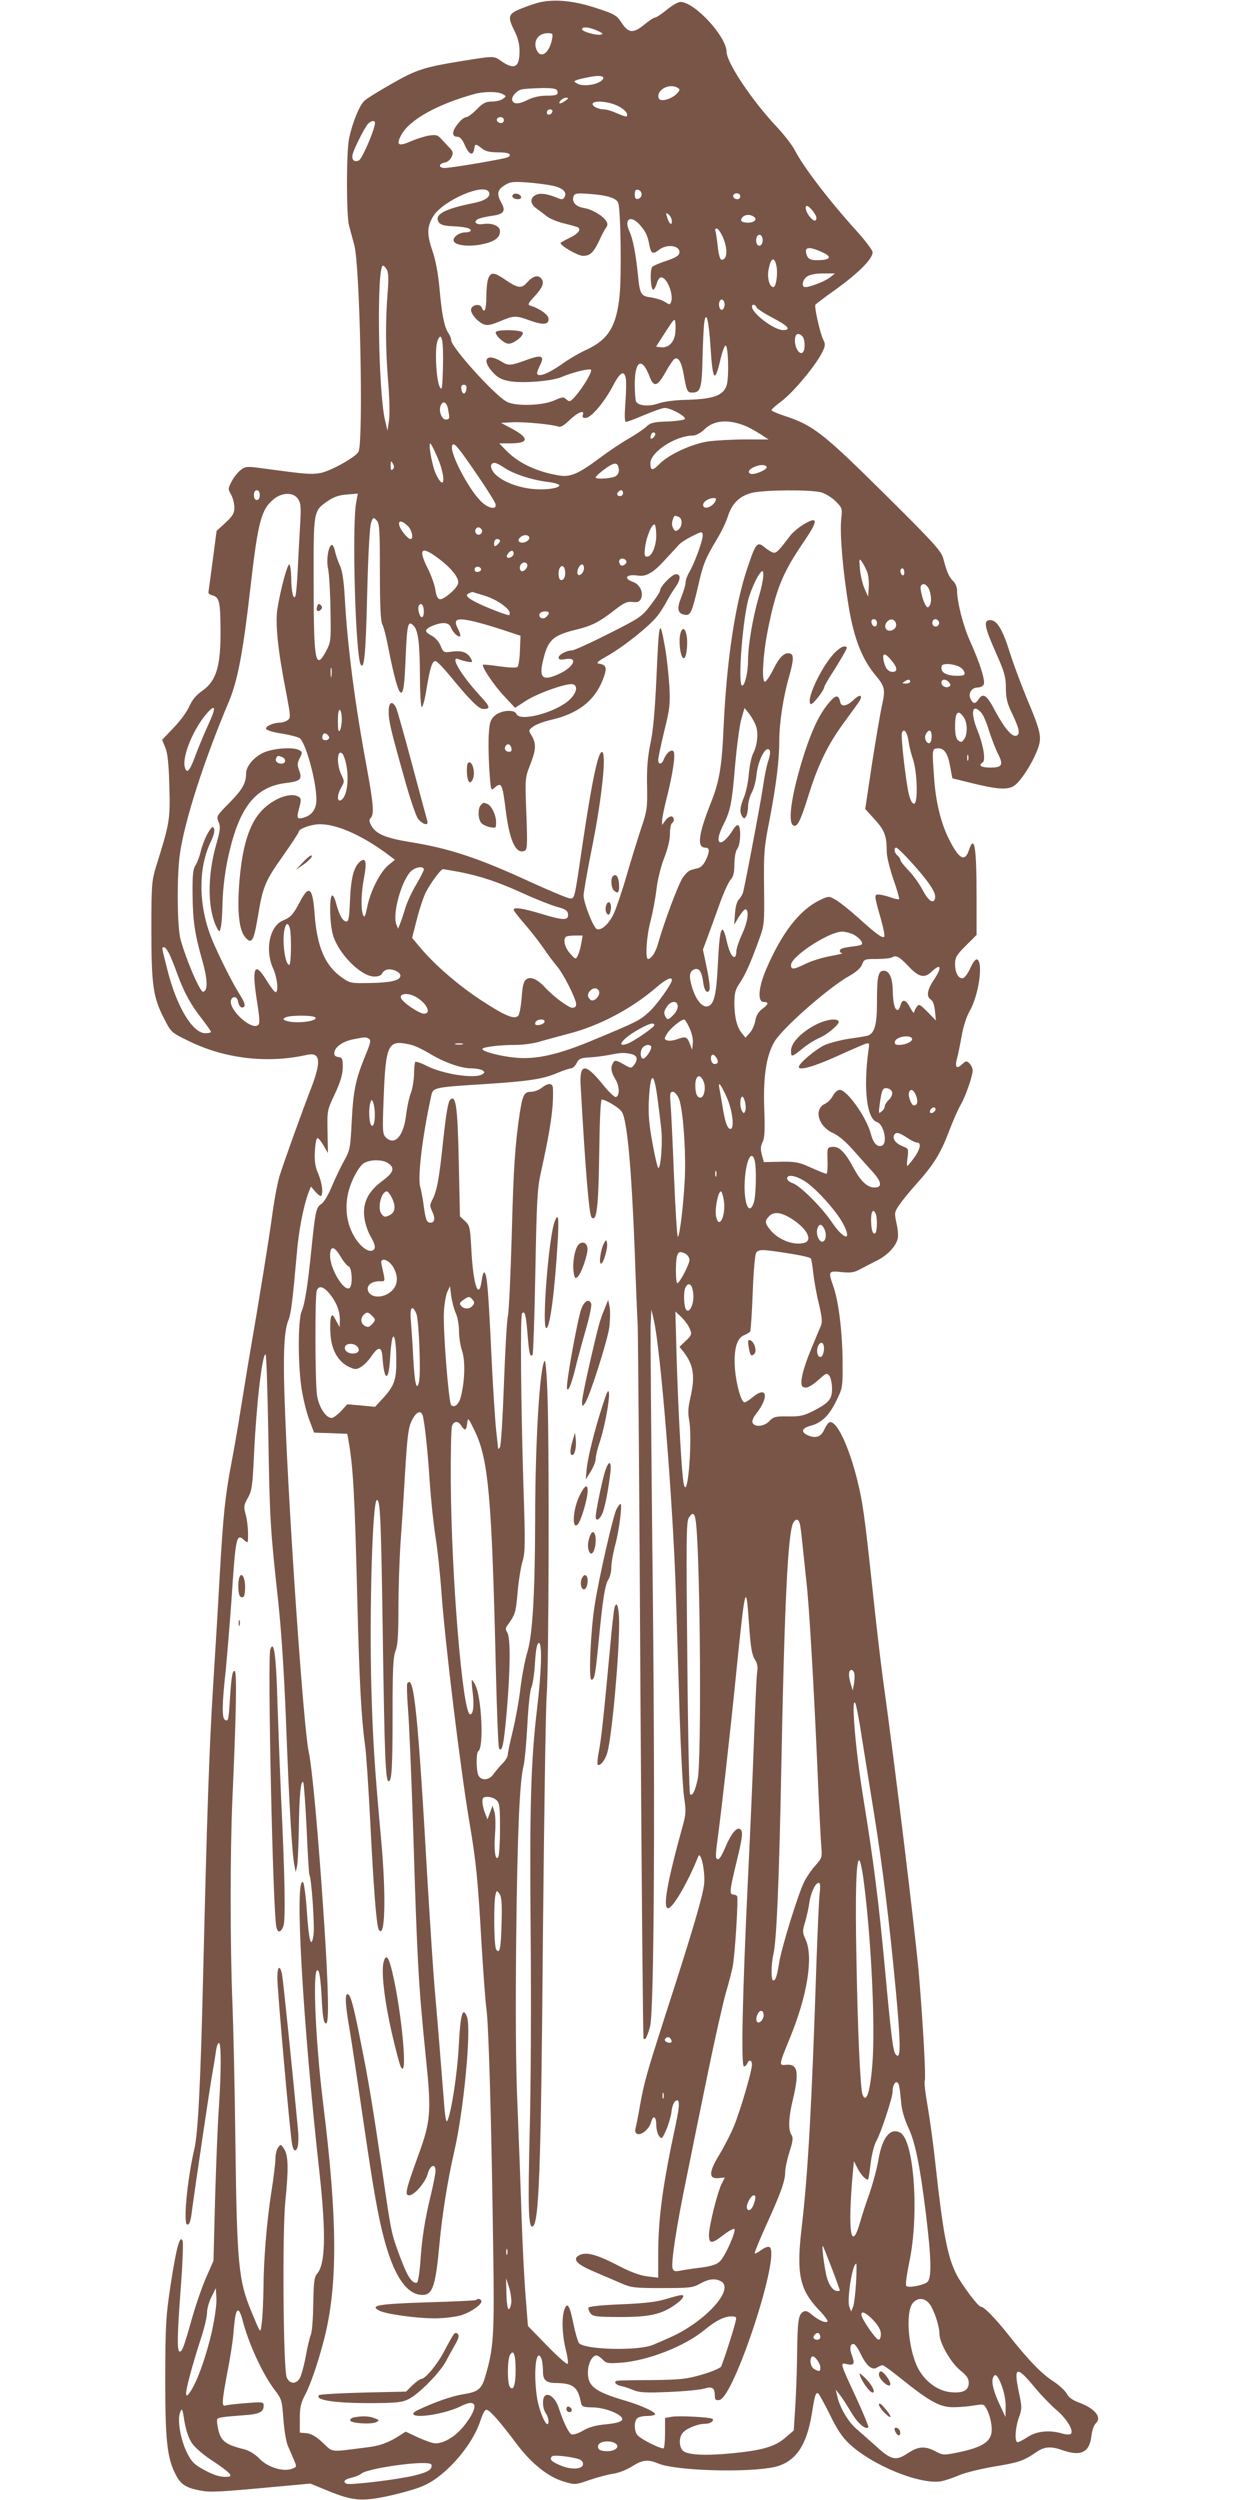 <?xml version="1.0" standalone="no"?>
<!DOCTYPE svg PUBLIC "-//W3C//DTD SVG 20010904//EN"
 "http://www.w3.org/TR/2001/REC-SVG-20010904/DTD/svg10.dtd">
<svg version="1.0" xmlns="http://www.w3.org/2000/svg"
 width="640pt" height="1280pt" viewBox="0 0 640 1280"
 preserveAspectRatio="xMidYMid meet">
<g transform="translate(0,1280) scale(0.1,-0.1)"
fill="#795548" stroke="none">
<path d="M2751 12785 c-30 -9 -73 -24 -97 -35 -52 -23 -55 -39 -19 -110 17
-34 25 -66 25 -103 0 -82 -26 -96 -92 -51 -41 29 -33 29 -213 0 -183 -30 -224
-43 -348 -114 -65 -37 -129 -76 -141 -88 -26 -23 -62 -113 -79 -194 -14 -71
-14 -393 0 -445 6 -22 18 -67 27 -100 29 -105 47 -999 22 -1057 -12 -27 -143
-100 -196 -110 -48 -8 -74 -6 -288 23 -87 12 -94 12 -119 -7 -15 -11 -36 -37
-47 -59 -19 -36 -19 -40 -3 -67 9 -16 17 -46 17 -66 0 -29 -8 -43 -45 -78
l-46 -42 -20 -152 c-11 -84 -21 -157 -22 -163 -1 -5 9 -13 23 -16 32 -9 38
-33 39 -166 2 -196 -20 -271 -95 -323 -31 -22 -51 -47 -65 -79 -11 -26 -47
-75 -80 -109 l-59 -62 16 -39 c12 -28 18 -81 21 -198 5 -172 2 -189 -69 -415
-21 -70 -23 -91 -23 -320 0 -283 9 -345 63 -451 37 -73 38 -75 120 -115 186
-94 408 -121 613 -75 68 15 75 -30 25 -162 -55 -143 -146 -397 -165 -459 -11
-38 -27 -123 -36 -190 -14 -107 -62 -408 -125 -773 -10 -60 -28 -171 -40 -245
-11 -74 -32 -191 -45 -260 -33 -174 -42 -265 -60 -575 -8 -148 -24 -412 -35
-585 -19 -314 -30 -631 -50 -1465 -13 -548 -26 -809 -45 -888 -37 -159 -58
-387 -36 -387 12 0 18 20 25 80 13 98 87 600 100 675 8 44 17 101 21 128 3 26
10 47 16 47 12 0 12 -148 -1 -341 -6 -85 -14 -294 -19 -464 l-8 -310 -35 -80
c-20 -44 -53 -138 -73 -208 -44 -156 -52 -177 -65 -177 -14 0 -13 81 6 332 9
119 13 225 9 235 -14 33 -32 -35 -61 -223 -25 -164 -27 -204 -28 -479 0 -321
9 -407 53 -494 26 -51 52 -68 123 -82 56 -11 93 -9 435 23 l132 12 93 -38
c131 -54 180 -56 347 -16 107 27 145 41 192 72 103 69 206 200 239 305 12 36
23 57 32 55 17 -3 72 -66 151 -172 76 -102 164 -173 245 -196 56 -17 58 -17
132 9 41 14 96 28 121 32 26 3 68 20 95 37 54 34 81 37 134 15 89 -38 461 -48
596 -18 106 25 164 107 191 275 15 96 20 109 33 101 4 -3 31 -52 59 -108 36
-75 64 -116 98 -148 120 -113 365 -212 473 -193 19 4 59 17 89 30 29 13 110
33 180 45 128 21 151 29 217 74 42 29 74 31 134 10 94 -33 138 -12 148 72 3
28 12 55 23 66 32 30 -5 76 -87 106 -33 12 -54 28 -62 45 -8 15 -37 42 -65 61
-63 40 -128 107 -231 237 -73 92 -128 148 -145 148 -13 0 -99 115 -125 167
-45 89 -68 210 -106 558 -11 105 -30 241 -41 304 -11 62 -18 120 -14 128 6 18
-9 290 -30 543 -19 217 -119 1042 -185 1519 -11 80 -36 294 -55 475 -39 364
-48 424 -76 539 -44 176 -106 306 -142 295 -6 -2 -18 -18 -26 -36 -17 -38 -42
-48 -82 -32 -40 17 -36 37 11 50 57 15 95 52 132 128 33 67 33 67 32 212 -2
149 -21 302 -49 379 -25 72 -23 75 43 68 47 -5 65 -2 93 13 19 10 57 30 85 44
55 26 100 73 110 113 4 14 1 50 -6 80 -11 52 -11 56 13 92 14 21 53 69 87 107
90 100 126 158 169 272 21 55 48 116 59 134 23 38 62 148 62 177 0 11 -7 27
-16 36 -15 15 -18 14 -39 -5 -28 -26 -37 -14 -25 31 5 19 16 71 24 116 8 47
25 99 40 125 47 80 72 254 38 266 -7 2 -21 -15 -33 -43 -11 -25 -28 -49 -36
-52 -23 -9 -43 24 -43 70 0 35 7 47 55 95 l55 55 0 196 c0 258 -11 323 -40
236 -20 -60 -51 -42 -100 56 -40 78 -67 184 -76 299 -12 160 -12 165 11 168
37 5 57 -21 69 -89 l12 -64 89 -22 c136 -34 187 -38 223 -19 34 18 100 120
127 196 20 57 13 87 -60 260 -29 71 -67 173 -84 227 -37 119 -66 168 -101 168
-36 0 -31 -32 29 -167 44 -99 51 -124 51 -179 0 -49 6 -78 28 -124 41 -85 47
-114 26 -122 -22 -8 -61 38 -110 129 -40 78 -60 92 -82 60 -18 -27 -28 -28
-42 -2 -15 28 4 60 36 60 13 0 27 7 31 16 8 21 -20 109 -68 216 -37 81 -69
205 -69 267 0 15 -9 36 -19 45 -21 19 -34 49 -51 115 -11 40 -42 75 -303 334
-314 311 -364 350 -511 398 -37 12 -66 25 -66 29 0 4 24 26 54 48 59 45 169
177 203 243 19 37 20 46 9 68 -17 32 -48 170 -41 181 3 4 46 37 97 73 126 90
203 168 195 199 -4 12 -39 59 -79 103 -140 154 -276 332 -318 415 -13 25 -52
76 -87 114 -131 138 -262 334 -263 391 -1 79 -164 255 -236 255 -12 0 -44 -18
-70 -40 -27 -22 -54 -40 -60 -40 -7 0 -31 -16 -54 -35 -57 -47 -82 -46 -117 8
-26 39 -36 45 -128 75 -120 40 -223 49 -304 27z m307 -142 c26 -11 32 -17 20
-20 -23 -6 -98 15 -98 27 0 15 36 12 78 -7z m-232 -45 c-13 -67 -54 -99 -76
-59 -24 45 3 91 53 91 28 0 29 -2 23 -32z m251 -213 c-29 -21 -92 -28 -119
-14 -22 12 -22 12 -3 20 11 4 43 11 70 16 56 10 81 0 52 -22z m393 -35 c13 -8
12 -12 -5 -30 -29 -29 -84 -43 -92 -24 -16 42 54 81 97 54z m-617 -14 c8 -21
-2 -26 -58 -26 -31 0 -66 -8 -90 -20 -47 -24 -74 -25 -82 -5 -7 19 22 52 51
58 11 2 55 5 97 6 58 1 78 -3 82 -13z m-281 -17 c21 -11 21 -12 3 -25 -10 -8
-36 -14 -57 -14 -30 0 -45 -7 -77 -40 -22 -22 -46 -40 -54 -40 -20 0 -67 -57
-67 -81 0 -13 7 -19 21 -19 14 0 26 -13 40 -46 21 -47 42 -54 47 -16 4 27 7
27 39 2 19 -15 41 -20 84 -20 54 0 74 -10 49 -25 -13 -8 -287 -55 -323 -55
-34 0 -32 23 2 28 12 2 27 15 33 28 10 21 8 28 -10 47 -11 12 -31 33 -43 46
-18 20 -27 22 -62 17 -23 -4 -61 -16 -85 -26 -72 -32 -86 -25 -58 28 41 78
184 158 376 211 49 13 117 13 142 0z m324 -34 c-26 -19 -42 -19 -26 0 7 8 20
15 29 15 13 -1 13 -3 -3 -15z m262 -25 c38 -17 62 -43 50 -56 -3 -2 -25 5 -49
16 -24 11 -54 20 -67 20 -30 0 -64 18 -57 31 10 15 77 10 123 -11z m-330 -32
c-6 -18 -28 -21 -28 -4 0 9 7 16 16 16 9 0 14 -5 12 -12z m-248 -43 c0 -8 -6
-15 -14 -15 -17 0 -28 14 -19 24 12 12 33 6 33 -9z m-660 -14 c0 -32 -65 -183
-82 -192 -25 -13 -41 5 -31 36 7 25 50 112 71 143 14 22 42 30 42 13z m910
-322 c52 -11 75 -34 60 -59 -8 -13 -14 -13 -42 -1 -50 20 -84 24 -107 12 -29
-16 -26 -46 5 -68 14 -10 38 -28 53 -40 16 -13 56 -29 89 -37 33 -8 65 -17 71
-20 18 -12 0 -34 -45 -55 -24 -12 -44 -23 -44 -25 0 -15 89 -66 115 -66 37 0
54 17 84 80 11 25 26 53 33 63 10 12 10 22 2 35 -18 28 -72 60 -114 67 -43 7
-64 32 -53 61 5 14 17 16 82 11 88 -6 136 -21 146 -45 13 -30 18 -374 7 -478
-16 -155 -58 -223 -168 -274 -34 -15 -94 -50 -134 -79 -68 -47 -120 -65 -120
-41 0 6 7 25 16 42 23 45 7 53 -62 28 -90 -33 -100 -34 -137 -11 -75 46 -104
10 -44 -55 24 -27 45 -38 82 -45 67 -13 220 -1 271 21 54 23 142 45 150 37 8
-8 -39 -88 -78 -133 -28 -32 -32 -33 -48 -19 -15 14 -21 13 -64 -6 -60 -26
-197 -30 -241 -6 -62 32 -285 280 -285 315 0 10 -7 27 -15 38 -20 30 -33 92
-45 230 -7 76 -20 145 -37 193 -28 82 -27 122 6 175 51 81 265 173 285 121 9
-23 -20 -43 -81 -55 -149 -30 -201 -59 -177 -97 8 -13 26 -19 65 -21 69 -3 99
-10 99 -22 0 -6 -13 -10 -29 -10 -31 0 -64 -25 -58 -44 7 -21 67 -30 134 -19
71 13 103 34 103 69 0 27 -40 44 -86 37 -36 -6 -53 11 -27 25 10 5 42 13 71
17 62 8 73 24 49 67 -25 44 -21 66 16 89 28 18 42 20 114 15 45 -3 105 -11
133 -17z m455 -44 c0 -11 -8 -21 -17 -23 -14 -3 -18 3 -18 23 0 20 4 26 18 23
9 -2 17 -12 17 -23z m505 -10 c0 -8 -6 -15 -14 -15 -17 0 -28 14 -19 24 12 12
33 6 33 -9z m390 -111 c0 -19 -14 -18 -32 4 -19 22 -28 48 -20 57 9 8 52 -42
52 -61z m-740 -17 c0 -26 -15 -12 -25 23 -7 22 -6 23 9 11 9 -7 16 -23 16 -34z
m419 24 c20 -13 4 -31 -28 -31 -34 0 -44 9 -30 27 13 15 38 17 58 4z m-587
-38 c32 -35 44 -58 52 -105 9 -47 18 -52 49 -28 42 34 113 23 105 -16 -2 -13
-22 -25 -65 -39 -34 -11 -67 -25 -73 -31 -14 -14 -9 -120 5 -117 5 1 13 16 18
32 4 17 14 31 22 31 30 0 65 -88 51 -126 -6 -15 -8 -15 -31 0 -14 9 -45 19
-71 23 -53 7 -58 15 -68 118 -11 107 -26 183 -43 220 -29 61 3 86 49 38z m428
-65 c27 -60 25 -118 -5 -118 -8 0 -15 23 -20 67 -4 36 -9 72 -12 80 -3 7 0 13
6 13 7 0 21 -19 31 -42z m205 -18 c0 -27 -22 -39 -31 -16 -8 22 3 49 19 43 6
-2 12 -14 12 -27z m304 -61 c46 -20 46 -36 1 -40 -52 -4 -71 1 -79 24 -16 43
8 48 78 16z m-233 -74 c7 -40 -3 -105 -16 -105 -19 0 -32 43 -26 83 11 68 31
79 42 22z m-1995 -16 c8 -15 9 -50 4 -113 -12 -144 -11 -299 2 -456 7 -84 9
-168 5 -200 l-8 -55 -13 55 c-35 153 -43 790 -10 790 5 0 13 -10 20 -21z
m2269 -39 c-25 -20 -102 -50 -127 -50 -21 0 -15 38 9 54 14 10 44 16 83 16
l60 0 -25 -20z m-540 -140 c0 -10 -5 -22 -10 -25 -13 -8 -24 20 -16 41 8 20
26 9 26 -16z m163 -13 c3 -8 42 -33 86 -56 77 -40 94 -61 50 -61 -46 0 -159
86 -159 120 0 15 17 12 23 -3z m-235 -206 c11 -172 22 -186 51 -60 9 39 21 70
26 70 14 -1 18 -159 6 -202 -16 -53 -66 -72 -201 -76 -63 -1 -123 -9 -150 -19
-50 -17 -105 -12 -114 12 -3 9 -6 48 -6 88 0 120 37 140 75 40 22 -59 40 -55
83 21 18 33 39 63 45 67 20 12 36 -15 47 -77 16 -89 19 -95 44 -95 43 0 50 22
53 178 2 81 6 163 9 182 10 63 23 10 32 -129z m-182 64 c-8 -42 -37 -67 -71
-63 l-26 3 48 75 c45 70 48 73 51 46 2 -16 1 -44 -2 -61z m652 -7 c15 -15 16
-75 0 -84 -16 -10 -38 25 -38 63 0 34 16 43 38 21z m-1840 -155 c-3 -113 -5
-125 -16 -105 -19 33 -27 199 -12 237 21 53 31 5 28 -132z m936 -60 c3 -16 2
-72 -2 -125 -5 -67 -4 -98 3 -98 6 0 47 15 91 34 45 19 92 36 105 37 27 3 110
-41 106 -56 -2 -5 -41 -11 -88 -13 -71 -2 -88 -6 -109 -26 -14 -13 -54 -40
-90 -61 -36 -20 -104 -66 -151 -101 -107 -80 -148 -97 -203 -89 -114 18 -210
63 -272 126 l-38 39 54 0 c101 0 102 27 6 78 l-51 27 59 3 c59 3 207 -11 237
-23 10 -3 30 9 56 35 42 40 78 54 67 25 -4 -10 0 -15 14 -15 28 0 95 79 139
162 38 73 58 85 67 41z m-816 -55 c-2 -13 -7 -23 -13 -23 -5 0 -11 10 -13 23
-2 15 2 22 13 22 11 0 15 -7 13 -22z m-94 -103 c9 -48 9 -50 -8 -53 -20 -4
-39 34 -32 64 9 36 33 29 40 -11z m1518 -84 c14 -5 48 -23 75 -40 l48 -31
-120 0 c-66 0 -151 -5 -189 -10 -85 -13 -202 -67 -249 -115 -36 -37 -47 -36
-47 3 0 58 130 142 219 142 14 0 38 13 57 31 48 47 118 54 206 20z m-463 -57
c-14 -18 -24 -11 -15 11 3 9 11 13 16 10 8 -5 7 -11 -1 -21z m-1107 -111 c43
-104 34 -174 -11 -78 -20 44 -41 167 -26 153 5 -5 21 -38 37 -75z m210 -97
c44 -65 83 -127 85 -137 7 -27 -27 -25 -62 3 -63 49 -175 258 -160 297 8 20
28 -3 137 -163z m-441 41 c-8 -8 -11 -3 -11 19 1 25 2 27 11 11 8 -14 8 -22 0
-30z m570 9 c48 -33 141 -63 220 -73 35 -4 63 -12 63 -18 -3 -18 -95 -27 -163
-15 -78 13 -147 46 -174 82 -19 26 -17 48 6 48 7 0 29 -11 48 -24z m587 -6 c3
-15 -3 -29 -14 -37 -18 -13 -104 -19 -104 -7 0 7 45 44 74 61 28 16 40 11 44
-17z m757 10 c8 -13 -62 -43 -82 -36 -18 7 -8 25 21 36 29 12 54 12 61 0z
m-2595 -145 c0 -16 -6 -25 -15 -25 -9 0 -15 9 -15 25 0 16 6 25 15 25 9 0 15
-9 15 -25z m1860 10 c0 -8 -7 -15 -15 -15 -16 0 -20 12 -8 23 11 12 23 8 23
-8z m1015 4 c21 -6 55 -27 73 -45 34 -34 35 -37 29 -92 -8 -76 9 -273 39 -452
27 -161 68 -266 138 -349 46 -55 50 -72 32 -151 -8 -36 -31 -170 -51 -298
l-35 -234 48 -53 c51 -56 62 -84 62 -164 0 -26 15 -87 34 -143 19 -53 32 -99
29 -102 -3 -2 -23 2 -45 10 -22 8 -49 14 -60 14 -23 0 -23 -2 14 -132 12 -43
19 -81 15 -84 -9 -9 -40 13 -135 99 -46 41 -99 83 -117 92 -31 18 -34 17 -78
-4 -103 -50 -193 -165 -273 -351 -41 -94 -47 -170 -14 -170 28 0 25 -13 -9
-37 -19 -15 -30 -34 -34 -60 -4 -21 -16 -49 -29 -62 l-21 -24 -18 22 c-26 31
-39 85 -39 156 0 48 5 68 25 98 30 44 56 101 98 217 31 85 31 85 29 277 -2
177 0 203 28 345 34 178 50 303 50 408 0 88 21 226 50 325 23 81 25 111 8 118
-29 10 -55 -13 -88 -79 -19 -38 -39 -67 -45 -64 -16 8 -8 140 15 258 43 216
75 296 186 459 74 108 74 133 0 89 -24 -14 -55 -40 -68 -56 -61 -80 -71 -90
-85 -90 -8 0 -29 12 -46 26 -40 34 -47 26 -91 -106 -63 -187 -106 -478 -121
-810 -9 -207 -22 -282 -66 -392 -63 -159 -72 -228 -28 -228 23 0 24 -19 2 -65
-11 -23 -26 -38 -43 -41 -44 -10 -47 -12 -73 -46 -22 -29 -96 -227 -129 -343
-11 -40 -34 -75 -50 -75 -15 0 -8 116 12 191 11 41 25 115 31 164 6 53 23 120
40 163 18 46 29 92 29 122 0 27 5 52 10 55 15 9 12 35 -4 35 -8 0 -22 -10 -30
-22 l-16 -22 0 22 c0 13 11 68 25 122 30 120 44 215 34 232 -10 15 -37 -6 -50
-39 -10 -28 -29 -30 -29 -4 0 11 14 77 31 148 29 116 31 138 26 233 -4 58 -13
145 -22 195 -28 156 -31 142 -44 -155 -8 -172 -17 -273 -31 -338 -14 -69 -19
-123 -17 -215 2 -114 0 -128 -30 -217 -17 -52 -51 -160 -74 -240 -23 -80 -53
-168 -66 -197 -24 -52 -64 -89 -87 -80 -18 7 -68 135 -68 172 0 17 21 136 47
265 48 243 71 470 47 470 -20 0 -52 -151 -102 -490 -39 -267 -38 -260 -61
-260 -11 0 -99 37 -196 81 -275 127 -423 176 -631 209 -120 20 -169 41 -192
85 -10 19 -11 28 -2 37 19 19 14 72 -22 269 -60 322 -98 620 -111 864 -5 82
-12 132 -25 160 -10 22 -21 55 -25 73 -3 17 -11 32 -15 32 -18 0 -31 -77 -20
-123 5 -25 11 -119 12 -209 3 -158 2 -165 -22 -211 -55 -103 -64 -56 -64 343
-1 377 -2 373 71 424 31 21 57 31 99 34 l56 5 -8 -44 c-23 -114 -4 -789 23
-832 18 -29 26 60 33 362 5 203 13 348 20 365 10 28 12 29 28 12 15 -15 17
-44 17 -264 0 -173 4 -253 12 -268 7 -11 22 -70 33 -130 25 -128 48 -212 60
-219 15 -9 21 30 27 182 7 165 12 188 39 161 25 -24 33 -87 34 -253 0 -82 4
-156 8 -163 5 -8 15 26 25 85 19 118 31 155 50 147 8 -3 40 -37 73 -77 102
-124 145 -167 169 -167 39 0 35 12 -21 72 -94 103 -153 202 -106 183 9 -4 30
-10 46 -13 26 -4 27 -3 17 16 -17 32 -45 42 -95 36 -44 -6 -45 -6 -60 29 -8
21 -27 42 -45 52 -40 20 -39 33 4 51 51 21 84 18 94 -9 10 -26 39 -53 47 -44
3 3 -2 20 -11 37 -25 48 -10 57 65 42 33 -7 104 -27 158 -45 l97 -32 -3 -75
c-1 -41 -7 -79 -12 -84 -6 -6 -40 -5 -91 2 -45 7 -84 10 -86 9 -9 -9 56 -106
107 -160 l57 -61 59 38 c64 40 214 92 239 82 25 -9 17 -43 -17 -77 -68 -66
-258 -117 -274 -74 -10 24 -78 19 -109 -8 -23 -19 -28 -33 -32 -89 -3 -36 -2
-118 2 -182 7 -110 8 -116 24 -102 39 35 43 27 61 -118 19 -150 51 -219 94
-203 16 6 17 23 11 189 -7 181 -7 184 19 251 31 79 32 108 9 149 -18 29 -18
29 7 48 14 11 56 26 94 35 134 31 218 95 261 201 25 63 22 80 -18 86 -17 2 -8
11 43 40 82 46 220 156 257 206 16 20 36 53 46 72 10 19 29 50 42 69 30 41 33
71 6 71 -20 0 -81 -62 -81 -83 0 -7 -22 -40 -48 -74 -45 -60 -54 -66 -216
-148 -93 -47 -177 -85 -187 -85 -28 0 -69 -22 -69 -37 0 -10 9 -12 34 -8 67
13 47 -38 -29 -74 -84 -40 -106 -24 -86 61 25 111 49 134 170 164 80 19 119
39 196 99 50 39 65 46 93 43 27 -3 36 0 44 17 14 31 -6 74 -42 86 -51 18 -32
41 26 32 43 -7 80 15 142 84 30 32 61 66 69 75 9 10 39 29 67 43 48 24 51 25
54 7 3 -22 -40 -141 -68 -190 -11 -18 -20 -43 -20 -55 0 -12 -10 -46 -22 -75
-24 -59 -19 -84 20 -90 27 -4 35 12 67 150 25 111 37 140 99 243 20 33 44 83
53 112 21 65 58 102 120 119 60 16 304 18 358 3z m-2679 -34 c15 -22 16 -43
10 -143 -4 -64 -9 -166 -12 -227 -3 -60 -8 -117 -11 -125 -10 -28 -22 21 -22
93 -1 37 -5 67 -10 67 -10 0 -44 -125 -60 -223 -13 -76 1 -215 45 -437 22
-117 23 -126 7 -137 -9 -7 -27 -13 -39 -13 -35 0 -76 -19 -72 -32 3 -7 39 -18
82 -24 42 -7 83 -18 91 -24 32 -27 85 -222 85 -314 0 -49 -24 -82 -68 -93 -32
-8 -34 -2 -20 51 11 40 10 48 -2 56 -40 25 -124 -5 -185 -65 -70 -70 -107
-192 -121 -391 -9 -139 1 -227 31 -262 34 -39 44 -23 66 109 25 151 37 179
130 310 43 61 79 116 79 121 0 15 66 38 107 38 87 0 208 -53 337 -146 l48 -36
-34 -28 c-42 -35 -92 -133 -108 -215 -10 -47 -14 -56 -21 -40 -12 31 -10 113
5 192 15 79 9 106 -20 82 -32 -26 -47 -82 -52 -197 -4 -96 -7 -112 -21 -110
-18 4 -35 35 -51 96 -6 23 -15 40 -20 37 -15 -10 -12 -146 5 -203 29 -97 144
-212 212 -212 20 0 36 6 39 15 3 8 14 17 24 20 25 8 70 -11 70 -30 0 -25 -47
-36 -155 -38 -97 -2 -103 -1 -143 27 -87 60 -129 158 -141 324 -10 139 -28
155 -76 64 -34 -65 -46 -78 -86 -95 -69 -28 -94 -152 -50 -247 21 -46 28 -120
12 -120 -5 0 -26 27 -46 60 -62 102 -77 68 -49 -108 15 -97 15 -115 3 -122
-35 -22 -144 77 -137 125 4 26 32 26 36 0 5 -28 20 -41 32 -29 7 7 0 26 -20
58 -39 60 -110 203 -145 287 -70 173 -72 368 -3 505 12 26 18 50 14 61 -6 15
-11 12 -31 -21 -13 -22 -29 -62 -36 -90 -6 -28 -19 -62 -28 -76 -13 -20 -16
-50 -15 -150 1 -135 12 -207 51 -342 26 -93 28 -151 3 -156 -16 -2 -88 166
-116 270 -17 65 -19 322 -3 435 24 170 122 476 251 781 45 108 73 253 112 599
37 321 54 385 116 436 43 37 103 38 126 2z m2135 -14 c-17 -30 -61 -42 -61
-16 0 16 27 34 53 35 14 0 16 -4 8 -19z m-187 -77 c21 -8 21 -48 0 -65 -13
-10 -17 -10 -25 2 -10 17 -11 31 -3 53 7 18 7 18 28 10z m-1387 -46 c22 -20
32 -68 15 -68 -13 0 -49 43 -57 68 -8 29 11 29 42 0z m1273 -49 c0 -56 -23
-109 -47 -109 -13 0 -15 8 -10 48 6 54 36 124 49 116 4 -3 8 -28 8 -55z m-894
30 c10 -17 -13 -36 -27 -22 -12 12 -4 33 11 33 5 0 12 -5 16 -11z m244 -43 c0
-17 -34 -31 -50 -21 -16 10 8 35 31 35 11 0 19 -6 19 -14z m-150 -15 c0 -5 -7
-14 -15 -21 -13 -10 -15 -9 -15 9 0 12 6 21 15 21 8 0 15 -4 15 -9z m-314 -91
c68 -51 108 -103 99 -129 -9 -28 -74 -83 -93 -79 -11 2 -19 18 -23 49 -4 25
-21 73 -38 107 -52 103 -35 120 55 52z m384 26 c0 -15 -24 -28 -34 -19 -7 7
13 33 25 33 5 0 9 -6 9 -14z m576 -37 c7 -12 -15 -31 -28 -23 -4 3 -8 12 -8
20 0 17 26 19 36 3z m1233 -55 c7 -17 11 -53 9 -80 l-3 -49 -18 40 c-10 22
-21 67 -24 100 -5 54 -4 58 9 40 8 -11 20 -34 27 -51z m-1739 32 c0 -20 -26
-40 -35 -26 -10 16 2 40 20 40 8 0 15 -6 15 -14z m290 -15 c0 -24 -26 -47 -33
-29 -5 16 10 48 23 48 6 0 10 -8 10 -19z m-527 -6 c1 -5 -6 -11 -15 -13 -11
-2 -18 3 -18 13 0 17 30 18 33 0z m429 -2 c6 -28 -3 -53 -18 -53 -9 0 -14 12
-14 35 0 37 25 51 32 18z m1738 -14 c0 -11 -4 -17 -10 -14 -5 3 -10 13 -10 21
0 8 5 14 10 14 6 0 10 -9 10 -21z m-745 -125 c-31 -107 -55 -248 -55 -324 0
-62 -16 -130 -30 -130 -25 0 4 361 36 457 18 53 40 100 58 122 22 28 18 -35
-9 -125z m864 52 c17 -20 24 -78 11 -96 -9 -13 -11 -13 -20 0 -15 23 -32 89
-25 100 9 14 21 12 34 -4z m-2268 -46 c61 -18 129 -66 129 -89 0 -6 -2 -11 -3
-11 -14 0 -122 42 -165 64 -52 26 -63 40 -39 49 6 3 13 6 13 6 1 1 30 -8 65
-19z m-311 -81 c0 -16 -4 -29 -10 -29 -12 0 -24 45 -15 60 11 18 25 1 25 -31z
m640 -8 c0 -5 -7 -14 -15 -21 -18 -15 -42 1 -31 19 8 13 46 15 46 2z m1680
-52 c0 -24 -23 -21 -28 4 -2 10 3 17 12 17 10 0 16 -9 16 -21z m98 -3 c6 -31
-43 -50 -54 -21 -8 20 15 47 35 43 9 -2 17 -12 19 -22z m218 13 c10 -17 -13
-36 -27 -22 -12 12 -4 33 11 33 5 0 12 -5 16 -11z m-242 -200 c31 -36 33 -59
7 -59 -24 0 -39 19 -47 58 -8 41 7 41 40 1z m346 -32 c14 -7 26 -20 28 -30 3
-14 -4 -17 -38 -17 -51 0 -80 15 -80 40 0 16 7 20 33 20 17 0 43 -6 57 -13z
m-3213 -49 c-2 -13 -4 -5 -4 17 -1 22 1 32 4 23 2 -10 2 -28 0 -40z m2963 -28
c0 -5 -10 -10 -22 -10 -19 0 -20 2 -8 10 19 13 30 13 30 0z m199 -4 c9 -10 9
-16 1 -21 -16 -10 -40 2 -40 20 0 19 24 20 39 1z m-3795 -222 c-20 -44 -49
-113 -64 -154 -29 -79 -44 -95 -54 -57 -14 57 47 202 118 280 42 46 42 21 0
-69z m686 33 c0 -23 -5 -49 -10 -57 -7 -11 -10 4 -10 48 0 40 4 61 10 57 6 -3
10 -25 10 -48z m2121 -36 c13 -37 6 -99 -16 -141 -8 -16 -17 -61 -21 -102 -3
-40 -14 -94 -25 -120 -21 -52 -23 -76 -9 -98 9 -13 11 -13 20 0 5 8 10 31 10
50 0 19 8 51 18 70 11 19 22 60 25 91 8 79 50 157 68 127 4 -6 1 -29 -7 -52
-8 -23 -19 -76 -25 -118 -8 -62 -83 -463 -104 -555 -3 -12 -13 -29 -22 -38
-10 -11 -18 -38 -20 -74 l-4 -56 23 39 c13 21 28 39 33 40 22 2 15 -62 -15
-125 -16 -35 -30 -76 -30 -91 0 -16 -4 -28 -10 -28 -14 0 -28 32 -41 89 -6 28
-15 51 -19 51 -12 0 -18 -43 -25 -185 -7 -141 -18 -191 -45 -205 -29 -15 -64
23 -86 93 -18 58 -15 83 11 94 24 9 38 -12 45 -64 5 -46 23 -67 33 -39 3 8 -3
57 -14 109 l-20 95 22 59 c12 32 39 107 61 168 21 60 48 119 58 130 15 16 20
36 20 81 1 36 6 67 15 78 17 22 20 111 5 121 -5 3 -17 -7 -26 -22 -63 -101
-104 -81 -50 25 36 71 44 111 60 307 9 99 23 205 32 235 l16 55 24 -30 c13
-17 29 -45 35 -64z m1153 70 c10 -11 28 -52 40 -93 13 -40 33 -93 45 -116 30
-59 23 -72 -39 -72 -47 0 -63 11 -39 26 17 10 4 89 -25 161 -39 95 -29 146 18
94z m-90 -23 c20 -28 21 -88 2 -113 -12 -16 -16 -17 -30 -6 -11 10 -16 30 -16
71 0 75 15 90 44 48z m-283 -119 c3 -24 13 -66 22 -92 24 -67 28 -232 7 -232
-10 0 -19 18 -27 50 -15 64 -42 296 -35 313 9 26 27 4 33 -39z m119 22 c0 -36
-15 -48 -29 -24 -6 11 -6 24 0 35 15 27 29 21 29 -11z m-3086 -12 c-8 -14 -34
-11 -34 4 0 8 3 17 7 20 9 9 34 -13 27 -24z m933 -44 c7 -20 -2 -29 -21 -22
-9 4 -13 13 -10 22 8 19 23 19 31 0z m-846 -81 c19 -85 5 -180 -28 -192 -19
-6 -16 31 4 66 17 29 17 32 0 67 -25 53 -21 133 6 106 5 -5 13 -26 18 -47z
m3186 14 c-3 -7 -5 -2 -5 12 0 14 2 19 5 13 2 -7 2 -19 0 -25z m-290 -524 c86
-95 125 -153 121 -179 -5 -37 -33 -21 -64 38 -17 32 -49 77 -72 100 -23 24
-42 48 -42 54 0 6 -7 16 -15 23 -17 14 -20 40 -6 40 5 0 40 -34 78 -76z
m-2497 -36 c0 -6 -18 -41 -39 -77 -22 -36 -47 -91 -56 -121 -9 -30 -21 -66
-27 -80 l-10 -25 -9 23 c-20 53 25 218 73 269 23 24 68 31 68 11z m180 -12
c112 -22 202 -52 335 -113 66 -30 143 -60 170 -67 38 -10 51 -18 53 -35 5 -34
-21 -35 -129 -2 -102 31 -149 38 -149 23 0 -5 25 -37 56 -73 31 -35 74 -91 97
-124 22 -33 54 -75 70 -94 33 -39 97 -166 97 -193 0 -11 -7 -18 -19 -18 -20 0
-98 58 -141 105 -39 42 -73 57 -95 41 -14 -10 -20 -32 -24 -94 -4 -45 -11 -86
-18 -93 -20 -20 -68 0 -190 80 -119 78 -237 181 -312 270 l-41 49 24 94 c13
52 34 115 46 139 24 47 77 119 88 119 4 0 41 -7 82 -14z m-866 -288 c9 -36 7
-188 -3 -188 -21 0 -37 117 -25 179 8 36 19 40 28 9z m2886 -33 c16 -8 34 -24
40 -34 9 -18 6 -20 -37 -26 -62 -8 -73 -12 -73 -25 0 -5 6 -10 13 -11 6 0 -21
-7 -61 -14 -40 -7 -97 -25 -126 -39 -63 -31 -76 -32 -76 -7 0 44 194 171 262
171 16 0 42 -7 58 -15z m-1394 -46 c-4 -23 -12 -51 -18 -62 -10 -20 -12 -20
-39 11 -27 30 -37 70 -22 85 3 4 24 7 46 7 l40 0 -7 -41z m-2112 -48 c9 -16
29 -66 45 -111 35 -95 67 -153 128 -231 23 -30 43 -58 43 -62 0 -4 -13 -7 -29
-7 -64 0 -145 133 -192 317 -33 130 -32 123 -19 123 5 0 16 -13 24 -29z m3789
-70 c51 -54 80 -61 116 -27 50 48 56 24 11 -43 -33 -49 -38 -85 -14 -99 10 -6
18 -27 21 -58 l5 -49 -43 44 c-40 40 -44 42 -56 25 -7 -10 -13 -23 -13 -28 -1
-6 -10 6 -21 27 -22 41 -40 44 -49 8 -3 -12 -9 -22 -15 -22 -14 0 -23 37 -24
98 -1 67 -18 103 -46 103 -29 0 -35 -29 -35 -167 0 -115 -14 -159 -53 -167
-12 -3 -54 -9 -94 -15 -39 -6 -92 -20 -117 -30 -46 -20 -136 -95 -136 -114 0
-20 78 2 195 55 66 30 131 58 144 63 23 7 23 6 17 -36 -26 -195 -8 -348 44
-364 36 -11 56 -110 25 -121 -23 -9 -44 13 -56 60 -22 85 -122 226 -160 226
-10 0 -25 -13 -34 -29 -8 -17 -27 -36 -42 -43 -58 -28 -33 -116 42 -149 28
-13 65 -44 102 -86 32 -36 78 -88 102 -114 46 -52 49 -79 8 -79 -36 0 -70 32
-105 97 -44 83 -76 115 -110 111 -27 -3 -27 -4 -25 -70 1 -38 -1 -68 -6 -68
-4 0 -39 14 -77 31 -62 28 -78 32 -156 31 l-87 -2 -10 37 c-8 28 -7 44 3 64
11 22 13 61 9 171 -6 164 10 273 52 344 41 70 275 276 383 337 36 20 59 41 66
59 10 27 13 28 76 28 36 0 72 4 79 9 19 12 37 2 84 -48z m-1213 -69 c0 -19
-79 -130 -119 -165 -46 -42 -60 -49 -281 -141 -181 -76 -296 -102 -403 -91
-75 7 -167 31 -167 44 0 10 85 21 170 21 36 0 90 7 120 16 30 9 98 27 150 41
159 41 320 126 450 237 50 43 80 57 80 38z m-373 -57 c8 -23 -26 -58 -44 -44
-16 14 -17 31 -1 47 17 17 37 15 45 -3z m-944 -26 c59 -30 90 -89 48 -89 -26
0 -115 61 -119 83 -4 20 36 24 71 6z m1347 -52 c0 -13 -11 -34 -26 -47 -21
-21 -27 -22 -34 -10 -13 21 -12 32 6 58 21 30 54 29 54 -1z m-1855 -57 c12
-20 -107 -33 -151 -16 -16 6 -16 9 -4 16 20 13 147 13 155 0z m1173 -22 c-5
-15 -48 -24 -48 -10 0 14 12 22 33 22 10 0 17 -5 15 -12z m743 -33 c12 -26 19
-60 16 -78 l-3 -32 -13 33 c-14 35 -20 37 -67 20 -17 -6 -39 -8 -48 -5 -16 6
-16 9 -1 34 16 27 71 73 88 73 4 0 17 -20 28 -45z m-181 16 c0 -11 -111 -87
-141 -96 -62 -20 -14 35 71 80 48 26 70 31 70 16z m1320 -72 c0 -13 -36 -29
-65 -29 -20 0 -26 4 -23 17 5 27 88 38 88 12z m-2781 2 c11 -7 8 -22 -17 -82
-51 -124 -63 -181 -71 -337 -7 -140 -9 -151 -38 -203 -17 -30 -45 -89 -63
-131 -18 -44 -41 -83 -54 -92 -27 -17 -31 -32 -51 -226 -20 -198 -34 -285 -51
-325 -19 -46 -19 -281 1 -401 8 -49 25 -119 39 -155 l24 -64 85 -3 85 -3 6
-32 c25 -144 32 -279 46 -842 10 -395 20 -584 39 -720 6 -38 17 -209 26 -380
17 -342 32 -542 44 -564 33 -58 39 171 12 465 -34 376 -42 500 -50 786 -10
385 6 948 29 948 17 0 21 -91 30 -704 9 -617 14 -736 30 -736 16 0 20 72 20
347 0 229 3 290 15 320 11 27 15 78 15 217 0 99 5 246 10 326 6 80 17 247 24
371 12 193 17 231 35 267 22 44 46 54 55 25 10 -35 26 -180 36 -338 6 -88 19
-216 30 -285 11 -69 24 -195 30 -280 18 -256 98 -915 145 -1189 33 -196 42
-288 60 -606 9 -148 20 -304 26 -345 11 -84 25 -560 34 -1210 7 -456 3 -521
-40 -666 -19 -67 -37 -81 -116 -93 -58 -10 -139 -38 -231 -81 -15 -7 -25 -17
-22 -21 14 -23 171 4 245 42 80 40 91 1 25 -88 -45 -62 -108 -103 -157 -103
-13 0 -53 14 -88 30 l-64 30 -31 -20 c-58 -37 -101 -53 -171 -61 -192 -24
-167 -27 -222 24 -34 32 -58 46 -83 49 l-35 3 0 71 c0 57 5 80 26 120 29 54
67 166 99 289 70 275 68 614 -5 1201 -43 346 -57 740 -24 681 6 -9 12 -63 15
-119 6 -120 11 -148 24 -148 15 0 12 174 -10 511 -29 441 -61 796 -80 884 -25
115 -99 1170 -120 1725 -12 289 -7 422 16 479 14 34 22 98 44 346 9 114 35
244 60 310 l12 30 23 -27 c13 -15 26 -24 29 -21 12 13 5 66 -14 112 -16 36
-20 64 -18 114 2 37 7 68 13 70 5 1 19 -16 31 -37 l23 -40 -2 110 c-2 108 -2
110 38 194 29 63 39 98 40 135 0 45 -2 50 -23 53 -17 3 -22 9 -20 24 4 29 45
57 98 67 61 12 63 12 79 2z m214 -30 c22 -5 65 -26 98 -46 72 -44 159 -75 213
-75 23 0 48 -5 56 -10 13 -9 13 -11 0 -20 -38 -25 -202 0 -288 44 -27 14 -52
22 -56 19 -3 -4 -6 -31 -6 -62 -1 -31 -8 -74 -16 -96 -9 -22 -20 -74 -25 -115
-13 -109 -59 -158 -104 -113 -16 16 -17 33 -11 193 11 289 21 308 139 281z
m265 2 c-10 -2 -26 -2 -35 0 -10 3 -2 5 17 5 19 0 27 -2 18 -5z m965 -9 c9
-10 -25 -64 -40 -64 -16 0 -17 42 -1 58 13 13 31 16 41 6z m-104 -40 c34 -7
40 -27 17 -57 -14 -18 -16 -18 -55 5 -36 20 -43 21 -51 8 -15 -23 -12 -50 11
-86 21 -35 23 -85 2 -91 -6 -2 -37 27 -68 66 -89 110 -119 108 -112 -10 24
-427 43 -659 56 -672 26 -26 35 49 39 326 2 167 7 277 13 277 21 0 90 -42 103
-63 27 -42 49 -283 66 -717 5 -151 12 -320 15 -375 2 -55 9 -898 14 -1874 6
-975 13 -1776 16 -1779 9 -9 17 6 33 60 22 80 27 1172 12 2448 -6 580 -10
1093 -9 1140 l4 85 12 -51 c35 -147 98 -929 113 -1389 5 -176 15 -466 20 -645
6 -179 16 -362 22 -408 11 -72 10 -91 -5 -145 -81 -292 -105 -427 -76 -427 24
0 102 134 154 265 13 32 37 -80 30 -142 -6 -59 -60 -244 -196 -663 -98 -306
-111 -349 -134 -480 -8 -47 -18 -95 -21 -107 -4 -16 -1 -25 10 -29 21 -8 62
28 70 62 10 37 26 28 26 -14 0 -21 6 -47 14 -58 14 -18 16 -16 37 31 12 27 24
69 27 92 2 24 11 48 18 54 25 20 26 -14 4 -117 -68 -316 -90 -483 -90 -668 l0
-118 -56 7 c-40 5 -88 23 -160 61 -103 53 -159 67 -192 45 -31 -19 -7 -45 73
-79 44 -19 107 -46 140 -60 56 -25 70 -27 215 -27 143 0 158 2 195 23 43 24
76 28 106 12 73 -39 -79 -207 -259 -287 -31 -14 -70 -31 -87 -38 -75 -33 -355
-26 -381 9 -6 9 -19 53 -28 98 -19 94 -31 114 -46 74 -15 -40 -12 -130 6 -203
9 -35 14 -69 11 -75 -2 -8 -47 32 -104 90 l-100 103 -11 142 c-7 78 -17 273
-22 432 -5 160 -15 415 -21 567 -8 185 -10 464 -6 845 6 548 18 809 38 883 5
19 14 112 19 207 5 98 14 181 21 194 6 13 15 68 18 123 4 66 10 101 19 104 19
6 15 -145 -9 -343 -31 -264 -38 -497 -32 -1158 3 -337 1 -785 -5 -997 -9 -380
-7 -491 13 -490 35 2 45 279 55 1510 6 602 14 1147 19 1210 11 134 14 1273 4
1539 -3 100 -10 178 -14 174 -25 -25 -49 -412 -49 -813 -1 -376 -13 -587 -39
-675 -12 -38 -28 -122 -36 -185 -7 -63 -25 -162 -39 -220 -14 -58 -26 -113
-26 -123 0 -11 -12 -31 -27 -46 -16 -16 -36 -40 -46 -54 -21 -32 -62 -36 -77
-8 -12 24 -13 118 -1 125 29 18 17 275 -15 338 -8 16 -17 28 -18 26 -2 -1 0
-30 4 -63 9 -69 2 -117 -14 -112 -38 13 -95 706 -98 1192 -1 143 2 270 6 283
9 27 32 29 48 2 18 -28 26 -25 30 13 4 31 5 30 37 -36 72 -147 89 -336 110
-1234 5 -210 12 -387 16 -394 16 -25 25 22 40 193 18 215 19 371 3 398 -9 14
-10 24 -3 34 43 59 46 67 55 172 5 60 17 132 25 159 14 44 15 89 5 385 -13
426 -17 876 -7 886 14 15 20 -8 28 -107 8 -99 12 -119 26 -106 3 4 10 195 14
424 7 370 10 429 29 513 49 221 65 331 61 428 -1 28 -24 29 -58 2 -14 -11 -38
-20 -54 -20 -35 0 -43 -15 -58 -110 -24 -163 -32 -277 -41 -629 -6 -201 -14
-386 -20 -411 -5 -25 -14 -182 -20 -349 -6 -168 -15 -312 -20 -320 -5 -9 -10
-11 -10 -6 0 6 -5 48 -10 95 -5 47 -17 228 -25 404 -15 321 -22 393 -35 401
-4 3 -10 -14 -13 -36 -15 -115 -45 -29 -54 160 -6 107 -8 117 -32 139 l-26 24
-6 276 c-6 289 -15 350 -44 321 -11 -10 -21 -72 -35 -200 -21 -201 -32 -265
-56 -311 -14 -27 -14 -33 -1 -61 16 -33 13 -57 -8 -57 -20 0 -25 12 -35 82 -4
35 -13 81 -19 103 -13 51 12 260 57 465 9 42 13 43 267 59 233 15 303 26 375
56 33 14 66 25 74 25 8 0 21 12 28 26 11 23 20 27 63 30 28 1 73 7 100 12 67
13 77 13 114 6z m441 -23 c7 -13 7 -22 0 -26 -15 -9 -30 4 -30 26 0 25 16 25
30 0z m-66 -123 c11 -31 0 -78 -18 -78 -17 0 -26 22 -26 64 0 53 27 62 44 14z
m-237 -86 c7 -53 16 -125 19 -158 7 -66 -3 -194 -15 -194 -4 0 -18 57 -30 126
-18 96 -22 148 -19 218 8 152 26 155 45 8z m353 12 c30 -66 42 -164 20 -164
-15 0 -27 31 -39 105 -6 39 -14 82 -17 98 -9 45 4 31 36 -39z m848 23 c2 -11
-6 -28 -17 -38 -12 -11 -21 -26 -21 -33 0 -8 -7 -20 -17 -27 -15 -13 -15 -10
-9 36 11 77 15 87 39 83 12 -2 23 -11 25 -21z m122 -16 c12 -30 7 -51 -11 -51
-13 0 -31 50 -25 67 9 21 23 15 36 -16z m-1214 -16 c21 -51 37 -272 30 -412
-7 -137 -25 -284 -35 -296 -4 -4 -13 136 -20 310 -7 175 -15 344 -18 376 -4
48 -2 57 12 57 9 0 22 -15 31 -35z m340 -62 c-6 -15 -8 -15 -16 -3 -12 18 -13
64 -2 74 10 11 26 -49 18 -71z m-1897 -15 c1 -48 -9 -75 -20 -56 -10 16 -12
89 -2 114 6 16 7 16 14 -2 4 -10 8 -36 8 -56z m2871 23 c0 -12 -20 -25 -27
-18 -7 7 6 27 18 27 5 0 9 -4 9 -9z m-146 -146 c20 -14 43 -25 51 -25 24 0 17
-34 -15 -78 -17 -23 -32 -42 -35 -42 -2 0 -2 20 2 45 5 42 4 45 -23 55 -35 13
-55 37 -47 56 8 20 25 17 67 -11z m-780 -117 c10 -38 7 -183 -5 -217 -26 -73
-54 8 -45 127 8 98 35 146 50 90z m-1876 -14 c35 -24 27 -48 -30 -90 -73 -54
-101 -111 -93 -184 3 -30 17 -73 30 -96 28 -48 31 -69 11 -77 -26 -10 -73 31
-102 90 -40 81 -40 180 1 271 15 35 39 72 53 83 30 23 98 25 130 3z m1679 -66
c-3 -7 -5 -2 -5 12 0 14 2 19 5 13 2 -7 2 -19 0 -25z m449 -23 c55 -32 166
-154 201 -221 48 -91 4 -84 -59 10 -52 76 -160 184 -199 198 -16 5 -29 16 -29
24 0 22 39 17 86 -11z m-2111 -85 c23 -45 19 -78 -11 -92 -23 -11 -28 -10 -41
7 -22 30 -1 115 28 115 5 0 15 -13 24 -30z m1701 -16 c12 -79 -26 -155 -40
-80 -7 36 11 126 25 126 4 0 11 -21 15 -46z m778 -70 c9 -24 7 -92 -3 -98 -13
-8 -21 19 -21 70 0 44 12 58 24 28z m-433 -23 c82 -51 113 -113 65 -125 -53
-13 -128 15 -170 64 -30 37 -32 47 -9 72 23 26 62 22 114 -11z m169 -52 c13
-24 10 -61 -7 -66 -17 -6 -36 35 -29 63 8 29 22 31 36 3z m-2476 -143 c14 -24
32 -46 41 -50 18 -6 22 -101 4 -111 -29 -18 -99 99 -99 165 0 54 21 52 54 -4z
m2291 17 c61 -9 113 -21 116 -26 4 -5 9 -39 13 -76 4 -36 16 -106 28 -154 17
-71 19 -94 11 -115 -7 -15 -27 -65 -47 -112 -47 -112 -64 -189 -46 -200 18
-11 39 -2 84 38 37 33 40 34 53 17 7 -11 13 -40 13 -65 0 -55 -16 -73 -100
-116 -46 -23 -67 -27 -126 -26 -64 1 -74 -2 -95 -24 -26 -28 -76 -33 -86 -8
-3 9 4 27 16 42 71 89 59 151 -17 87 -17 -14 -34 -25 -40 -25 -17 0 -42 90
-49 170 -7 97 8 157 45 173 15 6 30 15 33 20 3 5 9 95 13 200 4 110 12 197 18
204 14 17 32 17 163 -4z m-524 -3 c10 -6 19 -20 19 -31 0 -23 -51 -119 -62
-119 -9 0 -10 105 -2 138 7 24 16 27 45 12z m-1498 -67 c26 -45 25 -88 -3
-118 -40 -43 -112 -45 -126 -3 -8 27 18 48 59 48 32 0 31 -8 10 88 -9 37 36
25 60 -15z m1537 -153 c0 -44 -21 -83 -36 -67 -13 13 -16 95 -4 116 18 35 40
9 40 -49z m-1864 18 c36 -44 54 -89 54 -135 l-1 -38 -19 35 c-15 29 -20 32
-25 17 -4 -9 -6 -48 -3 -86 4 -81 38 -142 94 -169 32 -15 38 -15 62 -1 14 8
38 32 53 54 35 52 53 52 57 0 8 -127 32 -135 39 -13 2 40 7 84 10 98 10 46 22
-7 22 -103 1 -102 -10 -133 -70 -198 l-39 -42 -71 7 -71 6 -32 -35 c-18 -19
-40 -35 -48 -35 -30 0 -66 57 -75 117 -10 71 -11 511 -1 536 11 26 33 21 64
-15z m647 -100 c10 -21 17 -62 17 -92 0 -31 7 -77 16 -103 17 -50 14 -157 -7
-236 -10 -38 -33 -57 -49 -41 -13 13 -43 395 -37 479 2 39 10 84 17 100 l14
30 6 -50 c4 -27 14 -67 23 -87z m87 67 c10 -12 10 -18 0 -30 -16 -19 -44 -19
-59 -1 -10 11 -7 17 11 30 28 20 32 20 48 1z m-288 -72 c13 -33 24 -309 13
-350 -12 -48 -22 -6 -29 122 -3 66 -9 150 -12 188 -7 72 6 92 28 40z m-228 -9
c20 -19 20 -23 0 -45 -13 -14 -21 -16 -35 -8 -22 11 -25 39 -7 57 16 16 23 15
42 -4z m1622 -56 c19 -37 18 -43 -17 -75 l-30 -29 21 -26 c51 -66 60 -124 35
-233 -12 -52 -14 -79 -6 -119 6 -31 7 -104 3 -188 -9 -151 -26 -200 -36 -101
-10 94 -25 381 -32 623 l-6 225 27 -25 c15 -14 33 -37 41 -52z m692 -124 c-2
-15 -8 -29 -15 -31 -17 -6 -26 33 -13 58 15 28 33 11 28 -27z m-2388 21 c15
-19 5 -35 -24 -35 -27 0 -46 18 -39 36 7 18 47 18 63 -1z m-456 -459 c7 -433
10 -475 51 -851 16 -150 30 -367 40 -625 15 -401 30 -657 42 -720 l7 -35 7 30
c4 17 7 102 9 190 2 167 10 258 23 239 3 -7 11 -114 17 -239 5 -124 12 -230
14 -234 11 -17 28 -264 21 -308 -11 -76 -24 -31 -34 123 -5 75 -14 141 -19
146 -45 45 -3 -707 84 -1489 34 -314 30 -467 -13 -515 -14 -16 -17 -43 -19
-151 -1 -73 -6 -144 -12 -159 -6 -15 -19 -67 -27 -115 -9 -48 -23 -98 -31
-111 -20 -31 -52 -28 -66 6 -18 42 -23 746 -7 902 17 167 15 234 -6 267 -17
25 -18 26 -31 8 -8 -10 -14 -37 -14 -59 0 -22 -9 -96 -20 -165 -24 -153 -40
-344 -41 -494 -1 -62 -4 -139 -8 -172 -8 -67 -3 -72 -54 50 -66 159 -74 240
-82 880 -3 259 -10 574 -15 700 -12 295 -12 771 0 1045 20 449 23 647 12 654
-12 7 -18 -30 -26 -163 -6 -89 -8 -97 -25 -86 -15 9 -14 84 4 245 7 74 21 239
30 365 22 332 25 346 66 309 19 -17 19 -16 19 34 0 29 -5 72 -12 97 -11 40
-10 48 11 86 21 37 24 60 32 229 11 241 42 515 59 505 4 -2 10 -191 14 -419z
m2190 -448 c22 -215 28 -1222 8 -1308 -14 -63 -27 -88 -39 -76 -4 4 -11 319
-14 699 -6 589 -5 695 7 715 22 34 32 27 38 -30z m530 4 c4 -10 10 -61 15
-113 6 -52 14 -137 20 -189 14 -123 37 -515 56 -950 8 -190 17 -371 20 -404 5
-56 3 -60 -30 -97 -19 -21 -44 -57 -56 -81 -31 -59 -116 -335 -129 -413 -12
-74 -19 -95 -31 -95 -12 0 -11 84 1 135 16 67 29 372 40 940 16 844 34 1217
61 1267 12 23 26 23 33 0z m-230 -697 c14 -21 17 -39 12 -72 -3 -24 -10 -182
-16 -351 -6 -169 -20 -489 -31 -712 -27 -565 -36 -950 -20 -950 6 0 14 7 17
15 9 22 24 18 24 -6 0 -33 -60 -237 -93 -317 -17 -40 -50 -105 -74 -144 -54
-88 -56 -125 -5 -120 l33 3 -15 -30 c-22 -41 -66 -218 -66 -263 0 -48 13 -48
73 -2 25 20 51 34 56 32 14 -4 -44 -137 -72 -165 -17 -17 -41 -25 -97 -33 -41
-5 -90 -12 -107 -16 -26 -5 -34 -3 -39 11 -10 24 20 220 72 470 23 116 72 354
108 530 36 176 78 361 92 410 15 50 30 110 35 134 12 58 30 351 23 362 -3 5
-12 9 -20 9 -20 0 -18 23 16 162 32 132 36 163 19 173 -17 11 -45 -22 -74 -90
-26 -61 -38 -75 -48 -57 -3 4 -1 36 4 72 18 127 69 579 99 880 45 446 50 466
65 244 8 -117 15 -157 29 -179z m509 -69 c3 -8 3 -32 0 -53 l-7 -38 -12 40
c-11 40 -9 65 6 65 4 0 10 -6 13 -14z m41 -341 c15 -93 42 -264 61 -380 44
-273 77 -541 111 -900 27 -290 27 -370 -1 -332 -13 18 -22 88 -55 447 -32 340
-56 533 -110 865 -40 244 -63 523 -41 485 5 -8 21 -91 35 -185z m-1872 -312
c16 -14 18 -33 18 -147 0 -72 -4 -137 -9 -144 -15 -24 -23 36 -16 123 3 44 2
94 -4 110 l-9 30 -13 -35 -13 -35 -12 30 c-7 17 -13 42 -14 58 0 23 4 27 27
27 14 0 35 -7 45 -17z m1877 -390 c37 -267 61 -702 50 -922 -9 -165 -32 -250
-53 -195 -11 28 -25 333 -31 695 -7 342 -1 514 15 504 4 -3 13 -40 19 -82z
m-222 -85 c-4 -29 -11 -192 -17 -363 -24 -731 -43 -1074 -76 -1355 -27 -231
-10 -312 87 -415 29 -30 50 -58 46 -61 -9 -10 -45 6 -78 33 -24 21 -35 24 -48
16 -24 -15 -28 -50 -30 -228 -1 -88 -6 -209 -10 -269 l-7 -110 -42 -36 c-52
-46 -118 -66 -276 -81 -145 -14 -235 -8 -253 17 -17 23 -16 64 1 86 17 23 77
48 115 48 27 0 49 15 39 25 -8 9 -176 18 -209 11 l-34 -6 0 -74 c0 -41 -3 -77
-7 -81 -7 -7 -104 39 -130 63 -21 17 -24 72 -6 90 7 7 29 12 49 12 21 0 40 4
43 8 6 11 -68 45 -144 68 -162 47 -200 75 -200 146 0 45 21 88 44 88 7 0 21
-10 32 -21 17 -19 26 -21 95 -16 138 11 324 84 424 166 59 49 103 71 140 71
23 0 27 -3 22 -22 -8 -40 -66 -218 -75 -235 -5 -8 -49 -27 -98 -41 -78 -23
-109 -26 -254 -28 -91 0 -171 -2 -177 -3 -24 -2 -13 -21 15 -27 15 -3 44 -12
64 -21 31 -13 64 -15 180 -10 79 3 160 11 182 17 43 13 56 5 56 -38 0 -18 5
-23 23 -20 74 10 316 746 257 783 -7 4 -25 -2 -42 -15 -16 -12 -32 -20 -34
-17 -2 2 22 62 54 133 78 171 102 237 102 281 0 20 10 67 22 105 18 56 20 73
10 88 -17 28 -15 87 8 182 33 140 25 183 -37 176 -36 -4 -35 0 22 139 89 217
120 413 80 502 -17 38 -17 44 -2 93 8 29 18 73 21 97 7 50 31 101 48 101 7 0
9 -17 5 -52z m-1629 -155 c-3 -129 -10 -162 -28 -133 -11 17 -13 242 -3 279 6
23 7 23 20 5 11 -15 14 -49 11 -151z m1342 -472 c0 -10 -7 -24 -15 -31 -20
-17 -31 10 -15 39 12 24 30 19 30 -8z m-475 -122 c10 -15 -1 -23 -20 -15 -9 3
-13 10 -10 16 8 13 22 13 30 -1z m1169 -241 c3 -13 7 -50 10 -84 3 -37 17 -85
36 -126 36 -76 60 -195 90 -438 29 -236 31 -337 7 -355 -24 -17 -96 -30 -107
-19 -5 5 3 61 16 124 51 242 24 623 -47 661 -51 27 -93 -25 -112 -142 -8 -46
-29 -122 -45 -169 -17 -47 -38 -110 -46 -140 -48 -171 -67 -60 -40 240 l6 65
18 -36 c19 -36 47 -65 55 -57 2 2 8 40 13 84 6 47 18 93 30 114 22 39 82 220
82 249 0 48 26 69 34 29z m-1207 -60 c-3 -7 -5 -2 -5 12 0 14 2 19 5 13 2 -7
2 -19 0 -25z m468 -525 c-4 -16 -11 -33 -17 -40 -15 -19 -30 -5 -22 20 15 49
51 67 39 20z m394 -347 c23 -60 41 -111 41 -113 0 -2 -6 -3 -13 -3 -21 0 -44
31 -55 75 -12 48 -26 162 -19 155 3 -3 23 -54 46 -114z m-1662 72 c-3 -7 -5
-2 -5 12 0 14 2 19 5 13 2 -7 2 -19 0 -25z m1786 -145 c-3 -54 -10 -109 -15
-123 l-10 -25 -9 23 c-14 36 15 222 35 222 2 0 2 -44 -1 -97z m-1765 -101 c-2
-18 -7 -33 -13 -35 -6 -1 -11 31 -12 78 l-2 80 15 -45 c8 -25 13 -60 12 -78z
m-1533 -149 c-29 -125 -71 -246 -107 -303 -16 -25 -23 -30 -25 -19 -4 18 32
152 78 293 16 49 29 105 29 125 0 20 10 56 23 81 l22 45 3 -52 c2 -30 -8 -99
-23 -170z m3674 141 c23 -30 51 -113 51 -154 0 -45 57 -145 105 -185 35 -28
45 -43 45 -65 0 -39 -29 -54 -92 -48 -62 6 -122 47 -160 109 -56 90 -76 302
-33 349 25 28 60 25 84 -6z m-3519 -76 c31 -124 103 -281 166 -364 36 -47 38
-54 45 -150 4 -55 14 -117 23 -137 9 -20 23 -53 31 -72 15 -35 15 -36 -10 -45
-45 -17 -123 7 -165 50 -24 25 -54 43 -81 50 -101 25 -123 45 -135 119 -6 39
-6 40 27 45 19 3 67 7 107 10 79 5 102 16 102 49 0 19 -4 20 -90 13 -50 -4
-97 -9 -105 -12 -21 -8 -19 19 9 169 14 70 28 159 31 199 8 93 13 118 25 118
5 0 14 -19 20 -42z m3232 -8 c26 -29 38 -50 38 -70 0 -18 -5 -30 -12 -29 -14
0 -88 109 -88 128 0 22 24 10 62 -29z m-272 -86 c0 -14 -21 -19 -33 -7 -9 9
13 34 24 27 5 -3 9 -12 9 -20z m206 -85 c30 -62 59 -87 84 -71 11 7 24 12 29
12 6 0 50 -33 100 -73 141 -113 194 -142 261 -142 30 0 78 4 107 9 51 8 51 8
67 -23 9 -17 19 -51 22 -76 11 -79 -28 -112 -174 -142 -69 -14 -74 -14 -112 6
-55 29 -88 26 -143 -10 -60 -40 -83 -35 -159 34 -32 29 -78 69 -103 91 -44 38
-87 112 -99 171 l-7 30 20 -25 c11 -14 37 -54 58 -89 33 -57 74 -93 89 -79 3
3 -25 70 -61 149 -87 188 -86 183 -46 174 35 -7 39 3 21 51 -12 31 -6 58 13
52 6 -3 22 -24 33 -49z m-1766 -84 c0 -76 -12 -111 -30 -85 -13 20 -13 136 1
162 18 33 29 3 29 -77z m134 53 c3 -13 6 -39 6 -59 0 -45 15 -59 65 -60 89 -1
114 -20 129 -99 5 -23 10 -25 63 -26 55 -1 132 -29 147 -53 11 -17 -19 -28
-88 -34 -47 -5 -82 -14 -111 -32 -24 -14 -50 -22 -58 -19 -15 5 -43 64 -66
135 -14 44 -44 74 -66 66 -20 -8 -20 -66 1 -95 8 -12 14 -32 12 -45 -6 -36
-45 49 -58 124 -16 103 -11 219 10 219 4 0 10 -10 14 -22z m1426 -39 c0 -22
-4 -23 -31 -9 -19 11 -26 50 -12 64 10 10 43 -32 43 -55z m1099 -104 c33 -40
83 -91 110 -114 51 -43 90 -106 74 -122 -5 -5 -23 -5 -43 1 -68 20 -133 13
-181 -19 -24 -16 -47 -27 -51 -25 -14 9 -9 77 9 127 16 45 16 52 -1 132 -27
130 -11 134 83 20z m-170 10 c12 -33 21 -78 20 -108 l-1 -52 -28 60 c-32 67
-45 117 -36 140 10 28 24 15 45 -40z m-4147 -293 c17 -25 60 -62 113 -96 81
-54 100 -75 73 -77 -37 -3 -69 6 -123 35 -51 28 -64 41 -87 87 -34 68 -51 169
-36 207 10 25 12 22 22 -44 8 -46 21 -86 38 -112z m2167 -1 c27 -17 4 -41 -39
-41 -28 0 -43 5 -47 16 -7 19 13 34 47 34 14 0 31 -4 39 -9z m-191 -80 c18 -5
27 -14 27 -27 0 -28 -62 -31 -120 -5 -44 19 -53 30 -38 45 8 7 82 0 131 -13z
m-748 -35 c0 -22 -22 -34 -86 -50 -82 -21 -328 -50 -348 -43 -24 9 -12 24 27
32 17 4 39 13 47 20 22 20 199 51 303 54 42 1 57 -2 57 -13z"/>
<path d="M2627 11804 c-11 -11 3 -24 24 -24 12 0 19 5 17 13 -5 14 -31 21 -41
11z"/>
<path d="M2500 11374 c-6 -14 -10 -57 -10 -95 0 -65 -10 -88 -24 -53 -8 21
-50 14 -54 -9 -4 -22 33 -65 66 -78 17 -7 39 -2 82 16 72 30 79 31 156 3 67
-24 97 -20 92 13 -3 20 -47 50 -92 64 -16 5 -13 11 23 50 43 47 51 74 27 94
-17 14 -41 5 -70 -28 -26 -29 -46 -26 -105 14 -60 42 -78 44 -91 9z"/>
<path d="M2542 11103 c-19 -8 36 -63 62 -63 28 0 81 43 72 58 -7 12 -108 16
-134 5z"/>
<path d="M1624 9696 c-8 -22 3 -33 18 -18 9 9 9 15 0 24 -9 9 -13 7 -18 -6z"/>
<path d="M3486 9564 c-16 -41 0 -151 19 -132 11 11 17 77 11 112 -7 38 -20 46
-30 20z"/>
<path d="M4267 9451 c-67 -75 -143 -240 -116 -256 9 -6 69 71 69 87 0 5 20 40
45 78 24 38 51 83 60 100 15 28 14 30 -4 30 -10 0 -34 -17 -54 -39z"/>
<path d="M4256 9215 c-52 -56 -90 -130 -133 -258 -66 -202 -93 -364 -62 -383
20 -12 37 20 78 152 50 161 102 267 187 381 36 49 70 96 76 106 16 30 0 33
-30 5 -35 -34 -65 -39 -70 -13 -7 35 -20 38 -46 10z"/>
<path d="M1990 9158 c0 -50 9 -89 79 -338 28 -102 60 -196 70 -210 23 -31 56
-41 49 -14 -3 11 -38 139 -77 286 -39 146 -76 278 -82 292 -19 41 -39 33 -39
-16z"/>
<path d="M2396 8893 c-9 -9 -7 -76 3 -92 7 -11 11 -9 21 8 17 33 -3 105 -24
84z"/>
<path d="M2462 8678 c-16 -16 -15 -70 1 -90 6 -9 27 -19 45 -23 31 -6 32 -5
32 25 0 37 -23 85 -45 94 -21 8 -19 8 -33 -6z"/>
<path d="M3137 8313 c-11 -11 -8 -58 5 -71 19 -19 28 -14 28 17 0 49 -15 73
-33 54z"/>
<path d="M3104 8166 c-8 -20 -1 -47 11 -49 6 -1 11 13 13 31 3 32 -14 45 -24
18z"/>
<path d="M1369 8954 c-57 -17 -109 -72 -109 -114 0 -50 -19 -83 -87 -152 -64
-65 -66 -67 -54 -96 11 -25 9 -43 -14 -123 -45 -163 -42 -333 8 -424 11 -19
12 -18 18 10 4 17 7 66 8 110 2 93 15 193 38 285 55 225 137 323 287 341 74 9
84 18 68 64 -11 29 -10 39 3 64 14 28 14 31 -4 41 -27 14 -107 11 -162 -6z
m75 -30 c23 -9 20 -34 -3 -34 -22 0 -35 15 -26 30 7 12 8 12 29 4z"/>
<path d="M1549 8383 l-34 -36 31 21 c36 24 61 52 47 52 -5 0 -25 -16 -44 -37z"/>
<path d="M4170 7550 c-73 -40 -120 -91 -120 -130 0 -35 3 -34 66 17 22 18 57
39 77 48 44 18 109 74 101 86 -11 18 -70 8 -124 -21z"/>
<path d="M2085 4180 c-3 -5 -1 -65 4 -132 6 -68 17 -339 26 -603 21 -690 27
-803 66 -1185 28 -274 25 -320 -40 -497 -64 -177 -70 -203 -46 -203 27 0 83
66 95 110 12 45 40 55 40 16 0 -14 -11 -69 -24 -124 -31 -127 -46 -222 -54
-346 -4 -55 -12 -101 -17 -103 -23 -7 -47 27 -81 117 -51 135 -49 127 -94 435
-52 353 -72 477 -116 695 -36 181 -50 230 -65 230 -14 0 -11 -55 11 -182 11
-64 42 -273 70 -465 53 -364 77 -499 111 -622 50 -180 114 -271 192 -271 52 0
67 44 87 260 13 145 43 333 75 471 50 214 89 633 66 693 -22 56 -34 13 -42
-148 -7 -140 -39 -348 -59 -385 -5 -9 -10 15 -14 60 -3 41 -13 160 -21 264 -8
105 -22 267 -30 360 -8 94 -23 330 -35 525 -50 882 -71 1085 -105 1030z"/>
<path d="M1964 2754 c-13 -49 5 -200 41 -358 20 -87 41 -168 48 -180 40 -70
-4 352 -55 527 -13 43 -25 47 -34 11z"/>
<path d="M2438 1024 c-3 -3 -117 -8 -252 -12 -249 -8 -295 -16 -245 -42 33
-18 190 -40 285 -40 44 0 103 7 132 15 54 16 116 60 106 76 -6 10 -18 12 -26
3z"/>
<path d="M2323 848 c-6 -7 -27 -45 -47 -83 -36 -70 -98 -145 -119 -145 -6 0
-26 -15 -45 -32 l-33 -33 -219 -5 c-120 -3 -222 -9 -226 -13 -26 -26 85 -42
276 -41 126 1 150 4 185 22 52 27 158 135 188 192 13 25 35 64 48 87 17 30 21
45 13 53 -8 8 -14 7 -21 -2z"/>
<path d="M1812 423 c-13 -3 -21 -10 -19 -16 5 -15 111 -21 134 -8 16 8 15 11
-10 20 -28 11 -62 12 -105 4z"/>
<path d="M2840 6546 c-31 -81 -67 -546 -43 -546 19 0 44 193 59 453 6 116 2
140 -16 93z"/>
<path d="M3092 6434 c-16 -30 -27 -104 -15 -104 13 0 36 81 31 106 -4 18 -5
18 -16 -2z"/>
<path d="M2960 6425 c-18 -22 -30 -93 -23 -138 4 -30 8 -35 19 -26 20 16 55
118 52 148 -3 30 -29 39 -48 16z"/>
<path d="M2976 6098 c-19 -54 -79 -382 -73 -406 5 -24 24 22 48 123 11 44 34
128 51 187 17 59 28 114 25 123 -11 28 -35 15 -51 -27z"/>
<path d="M3096 6100 c-26 -63 -31 -82 -76 -277 -22 -95 -40 -185 -40 -200 1
-27 1 -27 15 -8 22 28 112 310 124 385 5 36 6 83 3 105 l-8 40 -18 -45z"/>
<path d="M3087 5610 c-41 -125 -76 -265 -83 -329 l-5 -56 25 40 c14 22 26 52
26 66 0 14 9 52 20 84 25 73 52 217 48 253 -3 21 -10 8 -31 -58z"/>
<path d="M2932 5425 c-14 -48 -15 -75 -2 -75 13 0 22 40 18 81 l-4 34 -12 -40z"/>
<path d="M3095 5257 c-16 -55 -45 -199 -45 -223 0 -26 21 -15 35 19 13 33 28
109 40 205 8 68 -10 68 -30 -1z"/>
<path d="M2964 5135 c-32 -70 -36 -172 -5 -139 13 14 41 101 48 151 8 61 -12
56 -43 -12z"/>
<path d="M3156 5072 c-17 -34 -90 -352 -111 -489 -21 -131 -32 -383 -17 -383
16 0 20 21 37 195 21 217 33 294 50 318 8 12 15 40 15 62 0 22 9 74 20 115 21
78 37 210 27 210 -4 0 -13 -13 -21 -28z"/>
<path d="M3020 4935 c-12 -32 -13 -65 -1 -84 13 -20 31 17 31 63 0 44 -17 56
-30 21z"/>
<path d="M2980 4721 c-13 -25 -4 -64 13 -58 15 5 22 56 9 69 -7 7 -14 3 -22
-11z"/>
<path d="M3146 4568 c-3 -12 -13 -97 -21 -188 -34 -370 -47 -488 -59 -548 -7
-35 -9 -65 -5 -68 13 -7 38 25 49 64 23 84 60 489 60 660 0 82 -12 122 -24 80z"/>
<path d="M3410 1029 c-48 -15 -109 -22 -229 -27 -99 -4 -166 -11 -168 -17 -2
-6 3 -19 10 -29 12 -16 30 -19 148 -19 150 -1 215 13 283 61 41 28 57 53 34
51 -7 0 -42 -9 -78 -20z"/>
<path d="M3833 5905 c7 -45 13 -53 29 -37 15 15 0 63 -21 70 -11 4 -13 -3 -8
-33z"/>
<path d="M1226 4725 c-10 -27 -7 -93 5 -100 17 -11 24 4 24 50 0 48 -18 78
-29 50z"/>
<path d="M1222 4490 c0 -14 2 -19 5 -12 2 6 2 18 0 25 -3 6 -5 1 -5 -13z"/>
<path d="M1384 4356 c-15 -40 13 -1346 31 -1423 7 -31 23 -29 36 5 12 29 7
273 -12 662 -5 113 -13 324 -18 470 -7 256 -18 336 -37 286z"/>
<path d="M1420 2673 c0 -64 66 -810 76 -855 3 -16 9 -28 14 -28 16 0 22 42 15
113 -24 259 -76 767 -81 789 -11 51 -24 40 -24 -19z"/>
<path d="M4500 642 c0 -24 52 -70 58 -52 5 14 -28 62 -46 68 -7 2 -12 -5 -12
-16z"/>
<path d="M4404 635 c12 -34 50 -85 64 -85 18 0 -8 48 -44 80 -24 22 -26 23
-20 5z"/>
<path d="M4500 489 c0 -8 14 -28 30 -44 39 -37 39 -20 0 25 -19 23 -29 29 -30
19z"/>
<path d="M4580 363 c0 -5 4 -15 10 -23 11 -18 25 -7 17 15 -6 15 -27 21 -27 8z"/>
<path d="M2900 466 c0 -9 7 -16 16 -16 17 0 14 22 -4 28 -7 2 -12 -3 -12 -12z"/>
</g>
</svg>
